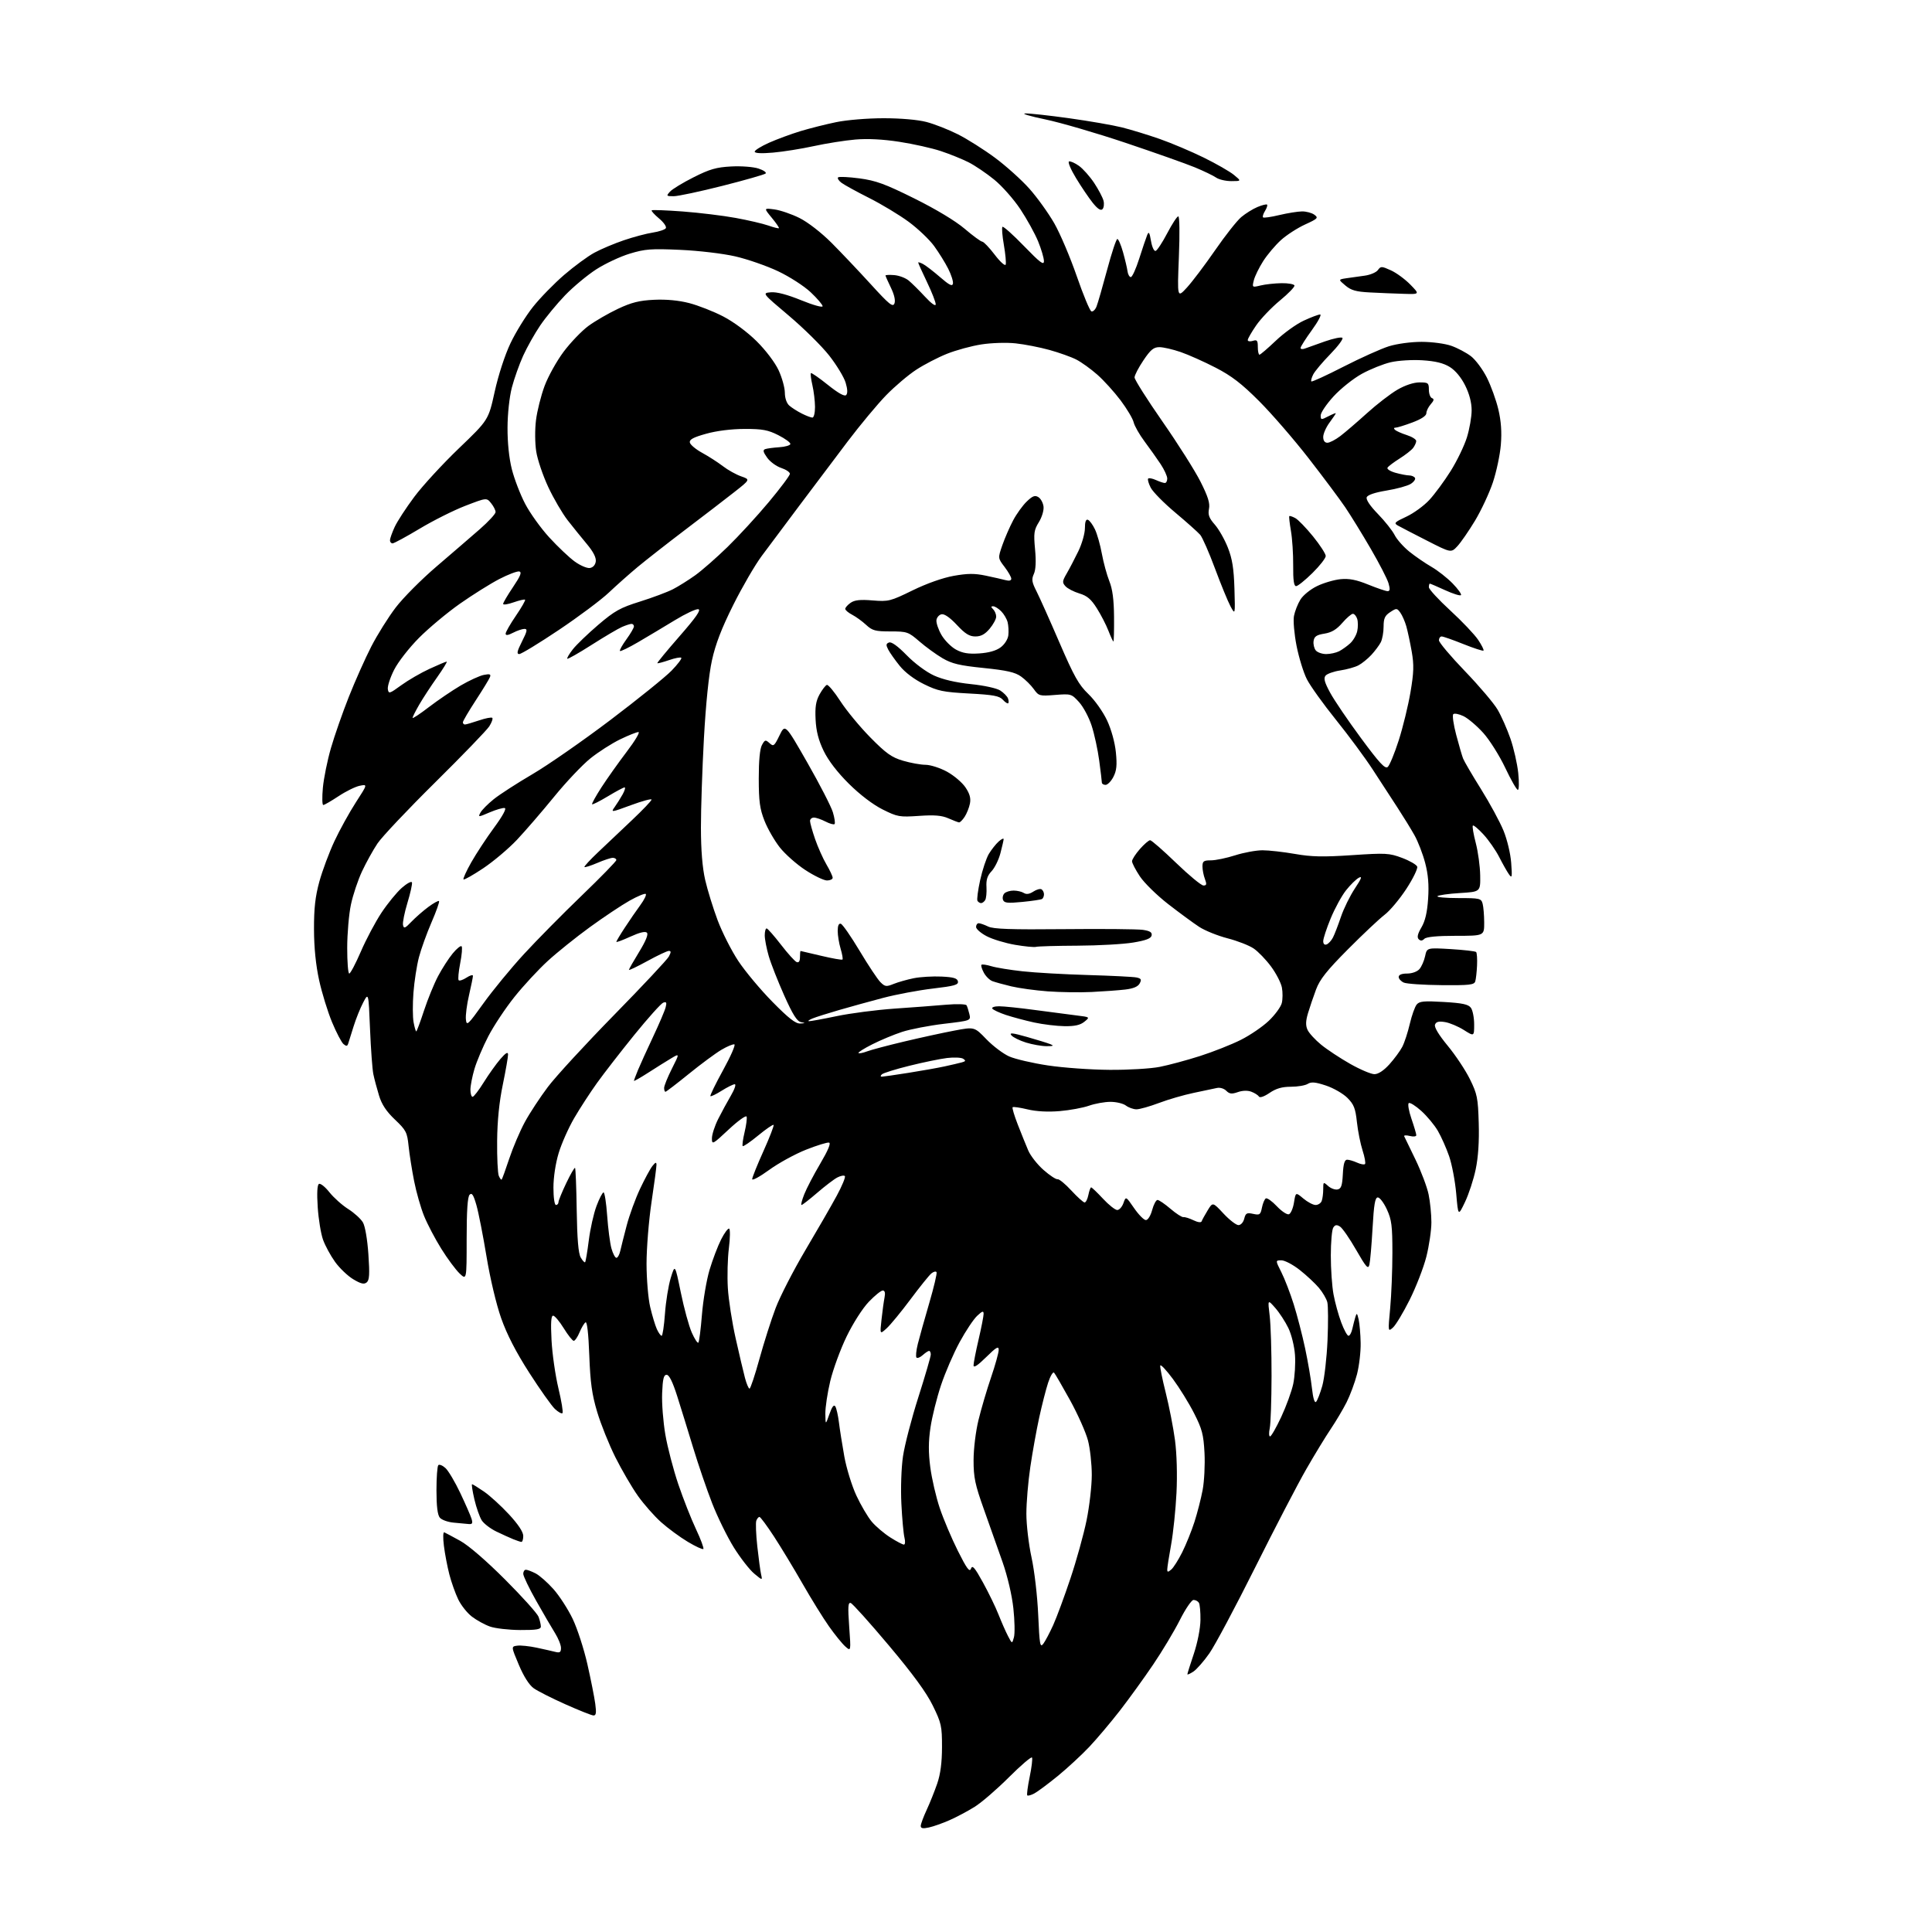 <?xml version="1.0" encoding="UTF-8" standalone="no"?>
<svg 
  version="1.1" 
  xmlns="http://www.w3.org/2000/svg" 
  xmlns:xlink="http://www.w3.org/1999/xlink" 
  xmlns:svg="http://www.w3.org/2000/svg"
  xmlns:rdf="http://www.w3.org/1999/02/22-rdf-syntax-ns#"
  xmlns:cc="http://creativecommons.org/ns#"
  xmlns:dc="http://purl.org/dc/elements/1.1/"
  viewBox="0 0 768 768"
  width="768"
  height="768"
>
<style>svg {background-color: white; }</style>"
<path stroke="none" fill="black" fill-rule="evenodd" d="M369.25,726.45C366.86,726.97 366.00,726.81 366.01,725.83C366.02,725.10 367.07,722.25 368.35,719.50C369.63,716.75 371.52,712.02 372.56,709.00C373.85,705.23 374.45,700.67 374.46,694.50C374.47,686.15 374.21,684.96 370.80,678.00C368.25,672.78 362.93,665.51 353.32,654.08C345.72,645.04 338.91,637.46 338.18,637.22C337.12,636.87 337.00,638.70 337.57,646.64C338.28,656.50 338.28,656.50 336.02,654.50C334.78,653.40 331.86,649.80 329.53,646.50C327.20,643.20 322.46,635.55 319.00,629.50C315.54,623.45 310.43,615.01 307.65,610.75C304.87,606.49 302.28,603.00 301.90,603.00C301.52,603.00 300.96,603.66 300.65,604.47C300.34,605.28 300.51,609.90 301.04,614.72C301.57,619.55 302.25,624.57 302.55,625.88C303.10,628.27 303.10,628.27 299.80,625.53C297.99,624.03 294.36,619.37 291.74,615.19C289.13,611.00 285.23,603.06 283.08,597.54C280.93,592.02 277.54,582.10 275.54,575.50C273.54,568.90 270.68,559.67 269.20,555.00C267.39,549.31 266.00,546.50 265.00,546.50C263.83,546.50 263.44,548.11 263.21,553.80C263.04,557.81 263.62,565.24 264.49,570.30C265.36,575.36 267.68,584.23 269.63,590.00C271.59,595.77 274.75,603.81 276.66,607.85C278.57,611.90 279.88,615.45 279.59,615.74C279.30,616.04 276.51,614.75 273.40,612.89C270.29,611.03 265.53,607.53 262.83,605.12C260.12,602.71 255.96,597.98 253.57,594.62C251.18,591.25 247.16,584.35 244.62,579.28C242.08,574.20 238.83,566.10 237.39,561.28C235.31,554.33 234.66,549.63 234.25,538.77C233.94,530.24 233.38,525.27 232.77,525.64C232.23,525.97 231.16,527.76 230.38,529.62C229.61,531.48 228.57,533.00 228.07,533.00C227.58,533.00 225.79,530.75 224.10,528.00C222.40,525.25 220.50,523.00 219.88,523.00C219.06,523.00 218.88,525.81 219.24,532.75C219.52,538.11 220.75,546.69 221.97,551.82C223.20,556.94 223.93,561.41 223.60,561.74C223.26,562.07 221.90,561.32 220.57,560.07C219.25,558.82 214.65,552.33 210.36,545.65C205.08,537.42 201.49,530.44 199.22,524.00C197.28,518.51 194.83,508.17 193.40,499.50C192.04,491.25 190.24,482.08 189.40,479.12C188.22,474.97 187.59,474.01 186.68,474.92C185.87,475.73 185.50,481.21 185.50,492.50C185.50,508.90 185.50,508.90 182.67,506.20C181.12,504.71 177.85,500.31 175.42,496.40C172.98,492.50 169.91,486.65 168.59,483.40C167.27,480.16 165.48,473.90 164.62,469.50C163.75,465.10 162.76,458.83 162.42,455.56C161.86,450.10 161.43,449.27 157.00,445.06C153.58,441.81 151.75,439.06 150.67,435.50C149.83,432.75 148.81,428.93 148.41,427.00C148.01,425.07 147.42,416.98 147.09,409.00C146.49,394.50 146.49,394.50 144.38,398.50C143.22,400.70 141.50,404.98 140.56,408.00C139.62,411.02 138.65,414.11 138.41,414.86C138.07,415.92 137.66,415.96 136.55,415.04C135.77,414.39 133.72,410.48 132.00,406.35C130.28,402.22 127.97,394.72 126.86,389.67C125.54,383.64 124.84,376.71 124.82,369.42C124.79,361.07 125.32,356.39 126.95,350.44C128.15,346.09 130.85,338.86 132.95,334.36C135.06,329.86 138.89,322.93 141.46,318.95C146.14,311.72 146.14,311.72 143.01,312.35C141.29,312.69 137.50,314.56 134.59,316.49C131.67,318.42 128.94,320.00 128.50,320.00C128.07,320.00 128.00,316.91 128.35,313.13C128.70,309.35 130.14,302.26 131.55,297.38C132.96,292.50 136.16,283.32 138.67,277.00C141.17,270.68 145.19,261.68 147.59,257.00C150.00,252.32 154.36,245.35 157.30,241.50C160.23,237.65 167.55,230.29 173.57,225.15C179.58,220.01 187.31,213.34 190.75,210.34C194.19,207.33 197.00,204.28 197.00,203.55C197.00,202.82 196.20,201.23 195.21,200.02C193.43,197.81 193.43,197.81 184.97,201.07C180.32,202.86 172.15,206.96 166.81,210.17C161.46,213.37 156.62,216.00 156.05,216.00C155.47,216.00 155.01,215.44 155.02,214.75C155.03,214.06 155.87,211.70 156.88,209.50C157.89,207.30 161.40,201.90 164.69,197.50C167.97,193.10 175.95,184.43 182.41,178.23C194.17,166.95 194.17,166.95 196.64,155.73C198.09,149.15 200.68,141.18 202.90,136.50C204.98,132.10 209.01,125.58 211.86,122.00C214.70,118.42 220.29,112.70 224.27,109.27C228.24,105.85 233.63,101.89 236.24,100.47C238.84,99.05 244.12,96.82 247.98,95.51C251.83,94.20 257.02,92.82 259.50,92.45C261.99,92.07 264.32,91.29 264.68,90.71C265.04,90.12 263.83,88.38 261.98,86.84C260.14,85.30 258.82,83.85 259.06,83.61C259.30,83.37 264.87,83.58 271.44,84.07C278.00,84.57 287.45,85.71 292.44,86.63C297.42,87.54 303.26,88.90 305.41,89.65C307.55,90.41 309.45,90.88 309.63,90.70C309.80,90.53 308.52,88.65 306.77,86.54C303.59,82.68 303.59,82.68 307.86,83.25C310.21,83.57 314.69,85.10 317.81,86.66C321.12,88.31 326.43,92.42 330.51,96.49C334.36,100.35 341.40,107.78 346.16,113.00C353.44,121.00 354.92,122.21 355.55,120.64C356.02,119.47 355.50,117.15 354.15,114.37C352.97,111.94 352.00,109.75 352.00,109.52C352.00,109.28 353.56,109.21 355.47,109.36C357.37,109.51 359.96,110.48 361.22,111.52C362.47,112.56 365.40,115.45 367.71,117.95C370.24,120.68 371.94,121.89 371.96,120.97C371.98,120.13 370.43,116.16 368.50,112.14C366.57,108.12 365.00,104.63 365.00,104.38C365.00,104.13 365.88,104.40 366.95,104.97C368.02,105.54 371.06,107.88 373.70,110.17C377.34,113.33 378.57,113.95 378.81,112.74C378.98,111.87 378.13,109.20 376.93,106.83C375.73,104.45 373.21,100.39 371.34,97.82C369.47,95.24 364.91,90.91 361.22,88.18C357.52,85.46 350.45,81.19 345.50,78.70C340.55,76.21 335.60,73.49 334.50,72.66C333.40,71.84 332.80,70.87 333.15,70.51C333.51,70.16 337.33,70.34 341.65,70.91C348.20,71.79 351.82,73.11 363.50,78.91C372.08,83.17 379.80,87.82 383.46,90.93C386.73,93.72 389.88,96.03 390.46,96.06C391.03,96.09 393.27,98.43 395.43,101.27C397.60,104.12 399.55,105.86 399.78,105.17C400.00,104.49 399.68,100.96 399.05,97.34C398.42,93.73 398.17,90.50 398.49,90.17C398.82,89.85 402.67,93.28 407.04,97.80C413.51,104.47 415.00,105.59 414.98,103.76C414.96,102.52 413.91,98.97 412.64,95.88C411.37,92.80 408.19,87.05 405.58,83.12C402.96,79.18 398.30,73.91 395.22,71.41C392.14,68.90 387.56,65.80 385.04,64.52C382.52,63.24 377.54,61.23 373.98,60.05C370.42,58.87 363.00,57.21 357.50,56.37C350.99,55.36 344.88,55.05 340.00,55.47C335.88,55.82 328.45,57.00 323.50,58.08C318.55,59.16 311.24,60.33 307.25,60.67C302.62,61.07 300.00,60.93 300.00,60.28C300.00,59.73 302.59,58.13 305.75,56.72C308.91,55.32 314.50,53.26 318.17,52.14C321.84,51.03 328.24,49.41 332.38,48.56C336.61,47.68 344.89,47.00 351.25,47.00C358.05,47.00 364.86,47.59 368.29,48.49C371.43,49.31 377.05,51.51 380.78,53.39C384.51,55.27 391.15,59.47 395.54,62.72C399.92,65.97 406.06,71.49 409.18,74.99C412.30,78.49 416.75,84.69 419.09,88.76C421.42,92.84 425.44,102.30 428.03,109.79C430.62,117.28 433.24,123.58 433.85,123.78C434.47,123.99 435.39,123.11 435.89,121.83C436.40,120.55 438.29,113.99 440.10,107.25C441.90,100.51 443.73,95.00 444.16,95.00C444.59,95.00 445.61,97.36 446.42,100.25C447.23,103.14 448.03,106.53 448.20,107.79C448.36,109.05 448.95,110.11 449.50,110.15C450.05,110.19 451.55,106.91 452.84,102.86C454.13,98.81 455.55,94.60 456.00,93.50C456.66,91.87 456.94,92.29 457.54,95.79C457.95,98.21 458.75,99.93 459.38,99.74C460.00,99.55 462.07,96.39 464.00,92.70C465.93,89.02 467.90,86.00 468.39,86.00C468.90,86.00 469.00,92.94 468.62,102.25C467.97,118.50 467.97,118.50 471.82,114.31C473.94,112.00 478.96,105.35 482.99,99.52C487.01,93.69 491.70,87.74 493.40,86.31C495.11,84.87 498.01,83.06 499.86,82.29C501.71,81.52 503.42,81.09 503.68,81.34C503.93,81.60 503.56,82.73 502.86,83.86C502.15,84.99 501.80,86.14 502.08,86.41C502.36,86.69 505.26,86.28 508.54,85.49C511.82,84.71 515.88,84.06 517.56,84.04C519.24,84.02 521.45,84.61 522.47,85.35C524.17,86.60 523.87,86.91 518.79,89.24C515.75,90.63 511.43,93.42 509.20,95.44C506.97,97.46 503.79,101.22 502.14,103.80C500.49,106.39 498.82,109.81 498.42,111.40C497.71,114.28 497.73,114.30 501.10,113.48C502.97,113.02 506.71,112.62 509.41,112.57C512.11,112.53 514.43,112.95 514.57,113.50C514.71,114.05 512.09,116.75 508.75,119.50C505.41,122.25 501.18,126.69 499.34,129.36C497.50,132.03 496.00,134.65 496.00,135.18C496.00,135.70 496.90,135.85 498.00,135.50C499.70,134.96 500.00,135.32 500.00,137.93C500.00,139.62 500.30,141.00 500.66,141.00C501.02,141.00 503.92,138.51 507.11,135.48C510.29,132.44 515.28,128.84 518.20,127.49C521.11,126.13 524.07,125.02 524.76,125.01C525.46,125.00 523.99,127.79 521.51,131.20C519.03,134.61 517.00,137.81 517.00,138.31C517.00,138.81 517.79,138.91 518.75,138.54C519.71,138.17 523.29,136.90 526.69,135.71C530.10,134.52 533.22,133.89 533.63,134.30C534.05,134.71 531.88,137.63 528.81,140.78C525.74,143.92 522.69,147.55 522.03,148.84C521.38,150.12 521.04,151.37 521.29,151.62C521.54,151.87 527.31,149.22 534.12,145.73C540.93,142.25 549.03,138.61 552.13,137.64C555.37,136.64 560.90,135.89 565.13,135.89C569.26,135.90 574.45,136.59 576.93,137.47C579.37,138.33 582.86,140.18 584.70,141.58C586.54,142.98 589.38,146.80 591.03,150.06C592.68,153.33 594.74,159.04 595.62,162.75C596.72,167.41 597.02,171.76 596.61,176.80C596.28,180.81 594.85,187.56 593.43,191.80C592.01,196.03 588.81,202.87 586.33,207.00C583.84,211.12 580.68,215.69 579.31,217.15C576.82,219.80 576.82,219.80 567.16,214.87C561.85,212.17 556.66,209.47 555.63,208.89C553.99,207.96 554.39,207.54 559.01,205.40C561.89,204.07 566.02,201.07 568.18,198.74C570.33,196.41 574.15,191.24 576.65,187.25C579.16,183.26 582.06,177.25 583.11,173.91C584.15,170.56 585.00,165.70 585.00,163.11C585.00,160.05 584.10,156.58 582.43,153.23C580.82,150.01 578.53,147.25 576.31,145.88C573.80,144.33 570.61,143.55 565.48,143.22C561.43,142.96 555.83,143.30 552.85,143.99C549.91,144.67 544.74,146.74 541.36,148.60C537.99,150.45 532.93,154.49 530.11,157.57C527.30,160.64 525.00,164.04 525.00,165.11C525.00,166.95 525.16,166.97 528.00,165.50C529.65,164.65 531.00,164.10 531.00,164.28C531.00,164.46 529.87,166.14 528.50,168.00C527.12,169.86 526.00,172.43 526.00,173.69C526.00,175.17 526.59,176.00 527.66,176.00C528.57,176.00 530.88,174.80 532.81,173.33C534.73,171.87 539.50,167.77 543.40,164.24C547.31,160.70 552.75,156.51 555.50,154.91C558.57,153.13 561.95,152.02 564.25,152.01C567.73,152.00 568.00,152.21 568.00,154.92C568.00,156.52 568.56,158.03 569.25,158.27C570.17,158.59 570.03,159.24 568.75,160.68C567.79,161.77 567.00,163.38 567.00,164.26C567.00,165.28 565.01,166.60 561.46,167.93C558.42,169.07 555.40,170.00 554.76,170.00C554.04,170.00 553.96,170.33 554.55,170.88C555.07,171.36 557.19,172.30 559.25,172.96C561.31,173.62 562.99,174.68 562.97,175.33C562.95,175.97 562.39,177.21 561.72,178.09C561.05,178.96 558.63,180.85 556.33,182.30C554.04,183.74 551.89,185.36 551.56,185.91C551.22,186.45 552.65,187.36 554.72,187.94C556.80,188.52 559.26,188.99 560.19,188.99C561.12,189.00 562.15,189.43 562.47,189.96C562.80,190.48 562.04,191.56 560.78,192.36C559.53,193.15 555.21,194.34 551.18,195.00C546.51,195.77 543.65,196.74 543.29,197.68C542.94,198.60 544.64,201.13 547.76,204.33C550.52,207.17 553.50,210.93 554.38,212.67C555.25,214.41 557.89,217.39 560.23,219.28C562.58,221.17 566.52,223.88 569.00,225.31C571.48,226.73 575.27,229.71 577.44,231.93C579.60,234.15 581.09,236.24 580.75,236.58C580.41,236.93 577.57,236.03 574.44,234.60C571.32,233.17 568.59,232.00 568.38,232.00C568.17,232.00 568.00,232.64 568.00,233.43C568.00,234.22 571.83,238.38 576.51,242.68C581.19,246.98 586.17,252.23 587.58,254.34C589.00,256.45 589.95,258.38 589.72,258.62C589.48,258.86 585.88,257.69 581.72,256.03C577.57,254.36 573.68,253.00 573.08,253.00C572.49,253.00 572.00,253.69 572.00,254.53C572.00,255.37 576.64,260.88 582.32,266.78C588.00,272.68 593.85,279.57 595.33,282.11C596.81,284.64 599.10,289.81 600.42,293.61C601.73,297.40 603.13,303.54 603.52,307.25C603.91,310.96 603.84,314.00 603.37,313.99C602.89,313.99 600.63,310.03 598.35,305.21C596.06,300.38 592.14,294.15 589.63,291.36C587.12,288.57 583.59,285.57 581.78,284.69C579.98,283.82 578.14,283.46 577.70,283.90C577.26,284.34 577.78,288.03 578.86,292.10C579.94,296.17 581.16,300.40 581.59,301.50C582.01,302.60 585.22,308.09 588.73,313.70C592.23,319.31 596.26,326.74 597.67,330.20C599.12,333.75 600.46,339.34 600.72,343.00C601.15,348.78 601.05,349.28 599.80,347.50C599.03,346.40 597.30,343.33 595.95,340.68C594.60,338.03 591.81,334.01 589.75,331.76C587.69,329.51 585.77,327.90 585.48,328.18C585.20,328.47 585.72,331.58 586.64,335.10C587.56,338.62 588.35,344.43 588.40,348.00C588.50,354.50 588.50,354.50 580.33,355.00C575.84,355.27 571.82,355.84 571.41,356.25C571.00,356.66 574.74,357.00 579.72,357.00C588.26,357.00 588.80,357.13 589.37,359.25C589.70,360.49 589.98,363.86 589.99,366.75C590.00,372.00 590.00,372.00 578.70,372.00C571.24,372.00 566.99,372.41 566.20,373.20C565.36,374.04 564.68,374.08 563.95,373.35C563.21,372.61 563.54,371.20 565.04,368.66C566.54,366.11 567.34,362.68 567.70,357.26C568.07,351.75 567.73,347.62 566.53,343.04C565.60,339.48 563.69,334.53 562.29,332.04C560.89,329.54 557.83,324.57 555.50,321.00C553.18,317.43 548.76,310.65 545.70,305.94C542.64,301.23 536.03,292.30 531.03,286.09C526.03,279.88 520.84,272.64 519.50,270.00C518.16,267.36 516.32,261.38 515.40,256.72C514.48,252.02 514.02,246.73 514.37,244.87C514.72,243.02 515.86,240.10 516.91,238.39C517.97,236.64 520.89,234.27 523.55,232.98C526.16,231.71 530.37,230.48 532.91,230.23C536.33,229.91 539.18,230.46 543.94,232.40C547.46,233.83 550.91,235.00 551.60,235.00C552.54,235.00 552.63,234.19 551.96,231.87C551.47,230.14 548.28,223.96 544.88,218.12C541.49,212.28 536.92,204.87 534.75,201.65C532.57,198.43 526.01,189.65 520.18,182.15C514.34,174.64 505.50,164.43 500.53,159.46C493.59,152.51 489.59,149.43 483.23,146.15C478.68,143.80 472.43,141.01 469.33,139.94C466.22,138.87 462.42,138.00 460.87,138.00C458.59,138.00 457.38,139.00 454.53,143.24C452.59,146.12 451.00,149.18 451.00,150.04C451.00,150.91 455.99,158.79 462.09,167.56C468.20,176.33 474.99,187.06 477.19,191.41C480.21,197.40 481.04,200.04 480.59,202.28C480.13,204.62 480.61,205.93 482.90,208.54C484.49,210.35 486.83,214.46 488.09,217.67C489.85,222.14 490.46,225.95 490.71,234.00C491.02,244.50 491.02,244.50 489.13,241.00C488.10,239.07 485.33,232.32 482.98,226.00C480.64,219.68 477.99,213.65 477.11,212.61C476.22,211.58 471.79,207.62 467.25,203.81C462.71,200.01 458.29,195.53 457.43,193.86C456.56,192.18 456.11,190.56 456.42,190.24C456.74,189.93 458.14,190.20 459.54,190.84C460.95,191.48 462.52,192.00 463.05,192.00C463.57,192.00 464.00,191.20 464.00,190.23C464.00,189.26 462.81,186.67 461.36,184.48C459.91,182.29 457.04,178.25 454.99,175.50C452.94,172.75 450.98,169.31 450.64,167.86C450.30,166.41 447.96,162.49 445.45,159.14C442.93,155.80 438.77,151.20 436.19,148.93C433.61,146.65 429.86,143.96 427.85,142.93C425.85,141.90 421.05,140.19 417.20,139.12C413.34,138.05 407.29,136.87 403.74,136.49C400.13,136.10 394.15,136.29 390.13,136.91C386.19,137.52 380.03,139.20 376.46,140.63C372.88,142.06 367.37,144.91 364.23,146.97C361.08,149.02 355.70,153.58 352.27,157.10C348.85,160.62 341.95,168.90 336.95,175.50C331.95,182.10 323.31,193.57 317.75,201.00C312.19,208.43 305.46,217.43 302.80,221.00C300.14,224.57 295.04,233.35 291.47,240.50C286.84,249.77 284.41,256.08 283.01,262.50C281.76,268.19 280.59,279.59 279.82,293.50C279.16,305.60 278.62,321.57 278.63,329.00C278.64,337.97 279.21,344.95 280.32,349.79C281.24,353.79 283.47,361.01 285.27,365.82C287.08,370.63 290.78,377.93 293.50,382.03C296.22,386.14 302.32,393.44 307.06,398.25C313.48,404.78 316.29,406.97 318.09,406.86C320.23,406.74 320.27,406.68 318.39,406.31C316.82,406.00 315.13,403.31 311.73,395.70C309.23,390.09 306.46,383.06 305.59,380.07C304.72,377.08 304.00,373.37 304.00,371.82C304.00,370.27 304.34,369.03 304.75,369.06C305.16,369.09 307.72,372.00 310.44,375.52C313.16,379.05 315.97,382.16 316.69,382.44C317.55,382.77 318.00,382.09 318.00,380.47C318.00,379.11 318.11,378.02 318.25,378.03C318.39,378.05 322.10,378.92 326.49,379.96C330.88,381.00 334.67,381.67 334.90,381.43C335.13,381.20 334.80,379.27 334.16,377.14C333.52,375.01 333.00,371.82 333.00,370.05C333.00,367.94 333.43,366.97 334.25,367.22C334.94,367.43 338.30,372.28 341.72,377.99C345.14,383.71 348.85,389.29 349.97,390.41C351.80,392.24 352.31,392.31 355.25,391.12C357.04,390.40 360.64,389.38 363.26,388.85C365.88,388.33 370.83,388.04 374.25,388.20C379.06,388.43 380.55,388.87 380.79,390.13C381.05,391.49 379.41,391.96 370.80,392.97C365.14,393.64 356.23,395.31 351.00,396.69C345.77,398.07 337.90,400.24 333.50,401.52C329.10,402.79 324.38,404.29 323.00,404.85C321.62,405.41 320.99,405.90 321.59,405.94C322.19,405.97 327.14,405.07 332.59,403.93C338.04,402.79 348.35,401.45 355.50,400.95C362.65,400.46 371.92,399.76 376.11,399.39C380.29,399.03 383.94,399.13 384.22,399.62C384.50,400.10 385.00,401.67 385.34,403.10C385.97,405.71 385.97,405.71 375.23,406.98C369.33,407.68 361.85,409.13 358.60,410.19C355.36,411.25 350.02,413.47 346.75,415.13C343.48,416.78 341.01,418.34 341.26,418.59C341.51,418.85 343.02,418.56 344.61,417.96C346.20,417.35 352.90,415.57 359.50,414.01C366.10,412.44 375.07,410.49 379.42,409.67C387.35,408.17 387.35,408.17 392.11,413.12C394.73,415.83 398.81,418.91 401.19,419.96C403.56,421.00 410.45,422.61 416.50,423.52C422.55,424.44 433.57,425.23 441.00,425.28C448.43,425.34 457.43,424.81 461.00,424.10C464.57,423.40 471.77,421.46 477.00,419.79C482.23,418.12 489.53,415.23 493.24,413.37C496.95,411.51 501.97,408.08 504.41,405.74C506.84,403.41 509.15,400.26 509.53,398.74C509.91,397.23 509.93,394.45 509.58,392.58C509.23,390.71 507.29,386.95 505.28,384.23C503.27,381.50 500.16,378.28 498.38,377.06C496.60,375.84 491.92,374.01 487.99,373.00C484.05,371.98 478.96,369.93 476.67,368.43C474.38,366.93 468.84,362.86 464.37,359.39C459.90,355.92 454.84,350.96 453.12,348.37C451.40,345.78 450.00,343.07 450.00,342.36C450.00,341.65 451.40,339.48 453.10,337.53C454.81,335.59 456.65,334.00 457.19,334.00C457.74,334.00 462.37,338.05 467.50,343.00C472.63,347.95 477.52,352.00 478.39,352.00C479.65,352.00 479.76,351.51 478.98,349.43C478.44,348.02 478.00,345.77 478.00,344.43C478.00,342.34 478.47,342.00 481.37,342.00C483.22,342.00 487.56,341.10 491.00,340.00C494.44,338.90 499.34,338.00 501.88,338.00C504.42,338.00 510.21,338.66 514.75,339.45C521.34,340.61 525.89,340.71 537.42,339.94C550.87,339.04 552.22,339.11 557.33,341.02C560.35,342.15 563.06,343.71 563.36,344.49C563.65,345.26 561.72,349.24 559.05,353.33C556.38,357.41 552.50,362.05 550.41,363.63C548.33,365.21 541.78,371.38 535.85,377.34C527.42,385.82 524.66,389.30 523.15,393.34C522.09,396.18 520.65,400.41 519.95,402.75C519.02,405.88 518.97,407.63 519.76,409.37C520.35,410.67 522.78,413.33 525.17,415.28C527.55,417.23 532.75,420.66 536.72,422.91C540.69,425.16 545.03,427.00 546.35,427.00C547.89,427.00 550.05,425.58 552.33,423.06C554.28,420.89 556.59,417.76 557.44,416.11C558.30,414.45 559.64,410.35 560.42,406.99C561.21,403.63 562.44,400.18 563.16,399.31C564.25,398.00 566.06,397.83 573.95,398.30C581.40,398.74 583.70,399.24 584.71,400.62C585.42,401.59 586.00,404.55 586.00,407.20C586.00,412.03 586.00,412.03 581.89,409.43C579.63,408.01 576.27,406.59 574.41,406.29C571.92,405.89 570.88,406.15 570.44,407.30C570.06,408.29 571.88,411.33 575.47,415.68C578.57,419.43 582.55,425.41 584.30,428.97C587.21,434.87 587.53,436.43 587.82,446.47C588.04,453.72 587.62,460.01 586.61,464.83C585.77,468.86 583.85,474.71 582.36,477.83C579.65,483.50 579.65,483.50 578.87,474.50C578.44,469.55 577.17,462.84 576.04,459.58C574.91,456.32 572.89,451.79 571.55,449.50C570.21,447.21 567.27,443.67 565.01,441.63C562.76,439.60 560.51,438.18 560.02,438.49C559.53,438.79 559.99,441.58 561.06,444.68C562.13,447.78 563.00,450.74 563.00,451.26C563.00,451.79 561.84,451.92 560.40,451.56C558.97,451.21 557.98,451.27 558.20,451.71C558.42,452.14 560.44,456.32 562.70,461.00C564.95,465.68 567.29,471.88 567.89,474.80C568.50,477.71 569.00,482.70 569.00,485.89C569.00,489.07 568.09,495.24 566.99,499.59C565.88,503.94 562.89,511.65 560.35,516.72C557.81,521.79 554.83,526.74 553.73,527.72C551.74,529.49 551.73,529.45 552.62,520.00C553.10,514.77 553.50,504.88 553.50,498.00C553.50,487.25 553.19,484.84 551.30,480.75C550.10,478.14 548.48,476.00 547.71,476.00C546.61,476.00 546.15,478.72 545.61,488.24C545.23,494.98 544.66,501.51 544.35,502.76C543.86,504.68 543.06,503.77 539.08,496.84C536.50,492.33 533.61,488.16 532.66,487.57C531.36,486.76 530.71,486.86 529.99,488.00C529.46,488.82 529.02,493.80 529.02,499.07C529.01,504.33 529.49,511.28 530.09,514.51C530.68,517.74 532.07,522.78 533.16,525.69C534.25,528.61 535.55,531.00 536.05,531.00C536.55,531.00 537.24,529.76 537.57,528.25C537.91,526.74 538.46,524.60 538.79,523.50C539.30,521.79 539.49,521.94 540.08,524.50C540.45,526.15 540.82,530.36 540.88,533.86C540.95,537.35 540.29,542.94 539.43,546.28C538.56,549.62 536.70,554.64 535.29,557.43C533.88,560.22 531.05,564.98 529.02,568.00C526.98,571.02 522.58,578.24 519.25,584.04C515.91,589.84 506.79,607.39 498.97,623.04C491.15,638.69 482.96,654.07 480.76,657.21C478.56,660.35 475.69,663.63 474.38,664.49C473.07,665.34 472.00,665.82 472.00,665.54C472.00,665.27 473.15,661.61 474.56,657.42C476.03,653.02 477.15,647.36 477.20,644.03C477.24,640.86 476.97,637.75 476.58,637.13C476.20,636.51 475.24,636.00 474.45,636.00C473.67,636.00 471.22,639.59 469.02,643.97C466.81,648.35 462.03,656.34 458.38,661.72C454.74,667.10 448.79,675.33 445.17,680.00C441.54,684.67 436.08,691.14 433.04,694.37C429.99,697.60 424.35,702.82 420.50,705.97C416.65,709.11 412.45,712.24 411.16,712.92C409.88,713.61 408.62,713.95 408.36,713.69C408.10,713.44 408.53,710.14 409.31,706.36C410.09,702.59 410.51,699.12 410.24,698.65C409.98,698.19 405.85,701.71 401.07,706.48C396.29,711.26 390.16,716.55 387.44,718.24C384.72,719.94 380.25,722.32 377.50,723.53C374.75,724.75 371.04,726.06 369.25,726.45zM235.88,681.92C235.12,681.87 230.11,679.88 224.75,677.48C219.38,675.09 213.72,672.22 212.16,671.11C210.36,669.83 208.19,666.41 206.24,661.79C203.17,654.50 203.17,654.50 205.64,654.18C206.99,654.00 210.44,654.36 213.29,654.97C216.13,655.58 219.49,656.33 220.73,656.65C222.56,657.11 223.00,656.80 223.00,655.09C223.00,653.92 221.94,651.28 220.66,649.23C219.37,647.18 215.99,641.39 213.16,636.37C210.32,631.35 208.00,626.51 208.00,625.62C208.00,624.73 208.47,624.00 209.05,624.00C209.63,624.00 211.38,624.66 212.94,625.47C214.49,626.27 217.68,629.09 220.02,631.72C222.36,634.35 225.79,639.66 227.64,643.51C229.49,647.37 232.12,655.47 233.49,661.51C234.86,667.56 236.27,674.64 236.62,677.25C237.12,680.95 236.95,681.98 235.88,681.92zM414.74,653.41C415.53,652.36 417.29,649.02 418.66,646.00C420.03,642.98 423.11,634.65 425.50,627.50C427.90,620.35 430.79,609.93 431.93,604.34C433.07,598.76 434.00,590.64 434.00,586.30C434.00,581.97 433.32,575.80 432.49,572.61C431.65,569.41 428.46,562.23 425.39,556.65C422.31,551.07 419.44,546.12 419.01,545.66C418.58,545.20 417.51,547.00 416.64,549.66C415.77,552.32 414.18,558.55 413.10,563.50C412.02,568.45 410.43,577.28 409.57,583.13C408.70,588.97 408.00,597.34 408.00,601.73C408.00,606.11 408.92,613.93 410.05,619.10C411.20,624.37 412.37,634.40 412.70,641.91C413.23,653.87 413.45,655.11 414.74,653.41zM403.06,650.83C403.46,649.36 403.36,644.18 402.83,639.33C402.27,634.12 400.51,626.61 398.55,621.00C396.72,615.77 393.38,606.33 391.12,600.00C387.61,590.17 387.01,587.34 387.01,580.50C387.01,575.99 387.86,569.01 388.96,564.50C390.03,560.10 392.27,552.48 393.95,547.56C395.63,542.65 397.00,537.71 397.00,536.60C397.00,534.95 396.07,535.50 392.00,539.50C388.62,542.83 387.00,543.88 387.00,542.75C387.00,541.83 387.90,537.22 389.00,532.50C390.10,527.78 391.00,523.19 391.00,522.29C391.00,520.98 390.49,521.13 388.42,523.08C387.00,524.41 383.87,529.10 381.48,533.50C379.08,537.90 375.75,545.59 374.08,550.60C372.40,555.60 370.52,563.16 369.89,567.39C369.05,573.00 369.03,577.31 369.81,583.29C370.40,587.81 372.09,595.10 373.57,599.50C375.05,603.90 378.29,611.55 380.77,616.50C384.31,623.56 385.43,625.08 385.97,623.57C386.52,622.00 387.45,623.07 390.75,629.07C393.00,633.15 395.79,638.90 396.94,641.84C398.10,644.78 399.78,648.60 400.69,650.34C402.33,653.50 402.33,653.50 403.06,650.83zM206.75,647.96C202.21,647.93 196.81,647.31 194.75,646.57C192.68,645.84 189.47,644.07 187.60,642.64C185.73,641.22 183.28,638.13 182.15,635.78C181.01,633.42 179.43,628.97 178.63,625.88C177.83,622.78 176.85,617.66 176.46,614.50C176.05,611.26 176.12,608.91 176.62,609.13C177.10,609.34 179.95,610.86 182.95,612.51C186.24,614.32 193.28,620.39 200.77,627.89C207.58,634.70 213.57,641.36 214.08,642.70C214.58,644.04 215.00,645.78 215.00,646.57C215.00,647.70 213.27,647.99 206.75,647.96zM465.58,623.93C466.45,623.21 468.41,620.12 469.94,617.06C471.47,614.00 473.66,608.58 474.81,605.00C475.96,601.42 477.43,595.70 478.07,592.27C478.72,588.84 479.05,582.21 478.81,577.54C478.42,570.20 477.85,568.05 474.65,561.77C472.62,557.77 468.83,551.65 466.25,548.17C463.67,544.69 461.41,542.28 461.23,542.81C461.05,543.34 462.03,548.21 463.40,553.64C464.76,559.06 466.42,567.55 467.08,572.50C467.79,577.92 468.03,586.27 467.67,593.50C467.34,600.10 466.38,609.33 465.54,614.00C464.69,618.67 464.00,623.12 464.00,623.87C464.00,625.01 464.27,625.02 465.58,623.93zM359.31,614.00C359.82,614.00 359.92,612.76 359.54,611.25C359.16,609.74 358.60,603.65 358.31,597.73C358.01,591.62 358.28,583.48 358.95,578.93C359.59,574.52 362.34,563.93 365.06,555.41C367.78,546.88 370.00,539.25 370.00,538.45C370.00,537.65 369.70,537.00 369.33,537.00C368.96,537.00 367.83,537.75 366.82,538.66C365.81,539.57 364.69,540.02 364.32,539.66C363.96,539.29 364.19,536.86 364.84,534.25C365.49,531.64 367.54,524.33 369.39,518.00C371.24,511.68 372.55,506.14 372.29,505.70C372.03,505.26 371.11,505.49 370.24,506.20C369.36,506.92 365.63,511.55 361.94,516.50C358.25,521.45 353.99,526.62 352.49,528.00C349.75,530.50 349.75,530.50 350.42,524.50C350.78,521.20 351.32,517.26 351.62,515.75C351.98,513.93 351.74,513.00 350.91,513.00C350.22,513.00 347.72,515.02 345.36,517.49C342.91,520.04 339.12,525.97 336.56,531.24C334.09,536.33 331.16,544.33 330.04,549.00C328.93,553.67 328.05,559.52 328.09,562.00C328.16,566.50 328.16,566.50 329.70,562.14C330.76,559.14 331.50,558.19 332.06,559.09C332.50,559.81 333.15,562.68 333.49,565.45C333.83,568.23 334.80,574.31 335.63,578.98C336.47,583.64 338.62,590.62 340.41,594.48C342.20,598.34 344.97,603.04 346.56,604.92C348.16,606.80 351.47,609.61 353.93,611.17C356.38,612.73 358.81,614.00 359.31,614.00zM207.25,612.93C206.84,612.90 205.38,612.41 204.00,611.85C202.62,611.29 199.60,609.92 197.29,608.80C194.97,607.68 192.38,605.70 191.53,604.41C190.68,603.11 189.36,599.34 188.58,596.03C187.81,592.71 187.39,590.00 187.66,590.00C187.92,590.00 190.05,591.32 192.40,592.93C194.74,594.54 199.20,598.61 202.33,601.99C206.00,605.96 208.00,608.97 208.00,610.56C208.00,611.90 207.66,612.97 207.25,612.93zM186.32,605.83C185.32,605.73 182.62,605.48 180.33,605.27C178.03,605.06 175.56,604.17 174.83,603.29C173.93,602.22 173.50,598.66 173.50,592.43C173.50,587.34 173.83,582.83 174.24,582.42C174.65,582.01 175.93,582.53 177.07,583.57C178.22,584.61 180.87,589.07 182.96,593.48C185.05,597.89 187.07,602.51 187.45,603.75C187.99,605.54 187.76,605.96 186.32,605.83zM504.87,571.00C505.32,571.00 507.32,567.51 509.31,563.25C511.30,558.99 513.45,553.08 514.08,550.13C514.70,547.18 515.02,542.00 514.78,538.63C514.54,535.19 513.38,530.49 512.15,527.93C510.94,525.42 508.60,521.82 506.94,519.93C503.92,516.50 503.92,516.50 504.71,523.00C505.15,526.58 505.48,537.38 505.46,547.00C505.44,556.62 505.12,565.96 504.74,567.75C504.36,569.54 504.42,571.00 504.87,571.00zM523.16,557.24C523.68,556.72 524.79,553.87 525.63,550.90C526.47,547.93 527.40,539.80 527.71,532.83C528.01,525.87 527.98,519.04 527.63,517.66C527.28,516.28 525.78,513.71 524.29,511.94C522.80,510.17 519.39,506.98 516.70,504.86C514.02,502.74 510.73,501.00 509.39,501.00C506.97,501.00 506.97,501.00 509.37,505.75C510.69,508.36 512.90,514.10 514.28,518.50C515.66,522.90 517.70,530.77 518.81,536.00C519.92,541.23 521.14,548.35 521.52,551.84C521.96,555.81 522.57,557.83 523.16,557.24zM297.95,552.00C298.32,552.00 300.09,546.71 301.87,540.25C303.65,533.79 306.55,524.67 308.32,520.00C310.09,515.33 315.41,504.98 320.13,497.00C324.86,489.02 330.48,479.28 332.61,475.34C334.75,471.40 336.20,467.87 335.84,467.50C335.47,467.14 334.12,467.39 332.84,468.07C331.55,468.74 327.96,471.48 324.86,474.15C321.76,476.82 318.96,479.00 318.62,479.00C318.29,479.00 318.77,477.09 319.70,474.75C320.62,472.41 323.50,466.90 326.10,462.50C329.19,457.26 330.38,454.40 329.55,454.20C328.85,454.04 324.73,455.31 320.39,457.03C316.05,458.75 309.46,462.36 305.75,465.06C302.04,467.76 299.00,469.41 299.00,468.73C299.01,468.06 301.03,463.03 303.49,457.57C305.95,452.10 307.76,447.43 307.51,447.17C307.26,446.92 304.50,448.81 301.38,451.38C298.26,453.95 295.50,455.84 295.24,455.58C294.99,455.32 295.32,452.85 295.98,450.08C296.64,447.32 297.01,444.53 296.79,443.88C296.58,443.23 293.39,445.51 289.70,448.96C283.28,454.97 283.00,455.12 283.00,452.51C283.00,451.01 284.11,447.58 285.46,444.88C286.82,442.19 289.11,437.96 290.56,435.49C292.01,433.02 292.69,431.00 292.08,431.00C291.46,431.00 289.13,432.16 286.89,433.57C284.64,434.99 282.62,435.96 282.40,435.73C282.17,435.50 284.43,430.86 287.43,425.41C290.43,419.96 292.46,415.35 291.93,415.16C291.40,414.98 289.07,415.95 286.74,417.33C284.41,418.71 278.58,423.02 273.78,426.92C268.98,430.81 264.82,434.00 264.53,434.00C264.24,434.00 264.00,433.31 264.00,432.47C264.00,431.63 265.39,428.19 267.09,424.82C270.18,418.69 270.18,418.69 266.84,420.68C265.00,421.78 260.91,424.33 257.75,426.37C254.59,428.40 252.00,429.88 252.00,429.65C252.00,429.43 252.72,427.50 253.60,425.37C254.48,423.24 257.18,417.30 259.60,412.16C262.02,407.03 264.28,401.73 264.61,400.40C265.10,398.46 264.90,398.10 263.62,398.59C262.75,398.93 257.60,404.67 252.18,411.35C246.77,418.03 240.08,426.65 237.32,430.50C234.56,434.35 230.47,440.65 228.23,444.50C225.99,448.35 223.22,454.58 222.08,458.36C220.84,462.45 220.00,467.99 220.00,472.11C220.00,476.04 220.43,479.00 221.00,479.00C221.55,479.00 222.00,478.50 222.00,477.89C222.00,477.28 223.39,473.87 225.09,470.31C226.79,466.76 228.36,464.03 228.59,464.26C228.82,464.49 229.12,472.06 229.25,481.09C229.43,492.51 229.91,498.21 230.83,499.84C231.56,501.12 232.35,501.98 232.59,501.74C232.82,501.51 233.48,497.61 234.05,493.09C234.62,488.56 235.99,482.42 237.11,479.43C238.23,476.44 239.49,474.00 239.92,474.00C240.35,474.00 241.00,478.16 241.36,483.25C241.72,488.34 242.48,494.19 243.05,496.25C243.63,498.31 244.51,500.00 245.03,500.00C245.54,500.00 246.24,498.76 246.57,497.25C246.91,495.74 248.06,491.17 249.13,487.10C250.20,483.04 252.58,476.51 254.42,472.60C256.26,468.70 258.47,464.60 259.35,463.50C260.55,461.99 260.94,461.87 260.96,463.00C260.98,463.82 260.09,470.50 258.99,477.84C257.90,485.18 257.01,496.20 257.01,502.34C257.02,508.50 257.67,516.23 258.47,519.60C259.26,522.96 260.45,526.89 261.11,528.35C261.78,529.81 262.63,531.00 263.01,531.00C263.39,531.00 263.98,527.06 264.33,522.25C264.67,517.44 265.71,511.02 266.63,508.00C268.32,502.50 268.32,502.50 270.63,513.78C271.90,519.99 273.85,527.14 274.98,529.69C276.10,532.23 277.29,534.05 277.61,533.72C277.93,533.40 278.57,528.41 279.03,522.64C279.50,516.86 280.85,508.84 282.05,504.82C283.25,500.79 285.32,495.35 286.65,492.71C287.98,490.08 289.43,488.15 289.86,488.41C290.29,488.68 290.24,492.19 289.74,496.20C289.23,500.22 289.05,507.32 289.33,512.00C289.61,516.67 291.01,525.67 292.43,532.00C293.85,538.33 295.52,545.41 296.14,547.75C296.76,550.09 297.57,552.00 297.95,552.00zM145.77,509.77C144.73,510.64 143.48,510.35 140.43,508.53C138.24,507.22 134.99,504.12 133.20,501.63C131.41,499.14 129.25,495.16 128.41,492.80C127.56,490.43 126.61,484.63 126.30,479.89C125.93,474.35 126.10,471.06 126.77,470.64C127.35,470.28 129.22,471.76 130.93,473.92C132.65,476.08 136.01,479.09 138.42,480.61C140.82,482.13 143.46,484.53 144.27,485.94C145.14,487.43 146.04,492.70 146.44,498.57C146.99,506.50 146.85,508.88 145.77,509.77zM492.30,487.00C493.25,487.00 494.24,485.90 494.60,484.45C495.16,482.24 495.63,481.98 498.13,482.53C500.75,483.10 501.07,482.88 501.64,480.06C501.98,478.35 502.67,476.70 503.18,476.39C503.68,476.08 505.66,477.48 507.57,479.51C509.49,481.54 511.65,482.96 512.38,482.68C513.12,482.40 514.02,480.30 514.38,478.02C515.05,473.86 515.05,473.86 518.10,476.43C519.78,477.84 521.97,479.00 522.97,479.00C523.97,479.00 525.06,478.29 525.39,477.42C525.73,476.55 526.00,474.45 526.00,472.76C526.00,469.79 526.06,469.75 527.93,471.43C528.98,472.39 530.67,473.02 531.68,472.83C533.14,472.55 533.56,471.36 533.80,466.74C534.01,462.62 534.50,461.00 535.50,461.00C536.27,461.00 538.05,461.52 539.46,462.16C540.86,462.80 542.28,463.06 542.61,462.73C542.93,462.40 542.50,459.96 541.64,457.31C540.79,454.67 539.77,449.57 539.39,446.00C538.80,440.56 538.18,438.99 535.60,436.41C533.89,434.71 530.06,432.51 527.08,431.52C522.89,430.13 521.25,429.98 519.85,430.86C518.85,431.49 515.83,432.00 513.15,432.00C509.63,432.00 507.28,432.68 504.67,434.45C502.49,435.93 500.81,436.50 500.43,435.89C500.09,435.33 498.74,434.47 497.44,433.98C495.96,433.42 493.94,433.47 492.06,434.13C489.63,434.98 488.73,434.87 487.45,433.59C486.53,432.68 484.93,432.21 483.68,432.50C482.48,432.78 478.35,433.65 474.50,434.44C470.65,435.24 464.45,437.03 460.73,438.44C457.00,439.85 452.95,440.99 451.73,440.97C450.50,440.95 448.63,440.28 447.56,439.47C446.49,438.66 443.74,438.00 441.43,438.00C439.13,438.00 435.30,438.69 432.91,439.53C430.53,440.37 425.28,441.34 421.25,441.68C416.55,442.08 411.96,441.83 408.45,440.99C405.45,440.27 402.78,439.88 402.53,440.14C402.28,440.39 403.20,443.50 404.59,447.05C405.97,450.60 407.84,455.22 408.74,457.33C409.64,459.44 412.38,462.93 414.84,465.09C417.29,467.25 419.80,468.90 420.41,468.76C421.01,468.63 423.48,470.65 425.88,473.26C428.29,475.87 430.66,478.00 431.15,478.00C431.65,478.00 432.32,476.65 432.65,475.00C432.98,473.35 433.48,472.00 433.75,472.00C434.03,472.00 436.14,474.02 438.45,476.50C440.75,478.98 443.31,481.00 444.13,481.00C444.94,481.00 446.05,479.76 446.58,478.25C447.55,475.50 447.55,475.50 450.82,480.25C452.62,482.86 454.73,485.00 455.51,485.00C456.31,485.00 457.39,483.27 458.00,481.00C458.59,478.80 459.55,477.00 460.13,477.00C460.71,477.00 463.02,478.58 465.27,480.50C467.52,482.43 469.85,483.93 470.43,483.83C471.02,483.73 472.81,484.29 474.42,485.07C476.18,485.92 477.47,486.08 477.67,485.49C477.86,484.94 478.93,483.00 480.05,481.16C482.08,477.81 482.08,477.81 486.36,482.41C488.71,484.93 491.39,487.00 492.30,487.00zM199.42,468.89C199.63,468.68 201.00,464.90 202.46,460.50C203.93,456.10 206.71,449.57 208.65,446.00C210.59,442.43 214.73,436.13 217.84,432.01C220.95,427.89 232.76,415.06 244.08,403.50C255.40,391.95 265.21,381.48 265.87,380.25C266.80,378.50 266.80,378.00 265.87,378.00C265.21,378.00 261.37,379.81 257.34,382.03C253.30,384.24 250.00,385.82 250.00,385.54C250.00,385.26 251.83,382.04 254.07,378.39C256.73,374.03 257.80,371.40 257.16,370.76C256.51,370.11 254.24,370.66 250.59,372.33C247.51,373.74 245.00,374.67 245.00,374.40C245.00,374.13 246.53,371.56 248.41,368.70C250.28,365.84 253.05,361.81 254.57,359.75C256.09,357.68 257.05,355.71 256.71,355.37C256.37,355.04 253.48,356.22 250.30,358.01C247.11,359.80 240.00,364.55 234.49,368.55C228.98,372.55 221.44,378.61 217.74,382.00C214.03,385.40 208.07,391.83 204.50,396.30C200.93,400.76 196.25,407.81 194.10,411.96C191.95,416.11 189.48,421.94 188.60,424.93C187.72,427.92 187.00,431.63 187.00,433.18C187.00,434.73 187.39,436.00 187.86,436.00C188.33,436.00 190.33,433.41 192.29,430.25C194.26,427.09 197.23,422.93 198.89,421.00C201.04,418.52 201.93,417.99 201.96,419.18C201.98,420.10 201.04,425.50 199.87,431.18C198.45,438.01 197.69,445.56 197.62,453.50C197.55,460.10 197.85,466.35 198.27,467.39C198.70,468.43 199.22,469.11 199.42,468.89zM350.55,428.00C351.07,427.99 355.77,427.32 361.00,426.49C366.23,425.67 372.75,424.51 375.50,423.91C378.25,423.31 381.35,422.59 382.38,422.30C383.90,421.88 383.99,421.60 382.88,420.87C382.12,420.37 379.25,420.24 376.50,420.57C373.75,420.90 367.00,422.29 361.50,423.66C356.00,425.02 351.07,426.56 350.55,427.07C349.95,427.66 349.95,428.00 350.55,428.00zM416.00,415.87C414.07,415.86 410.42,415.22 407.88,414.44C405.34,413.65 402.71,412.36 402.05,411.56C401.11,410.43 402.45,410.56 408.17,412.18C412.20,413.32 416.40,414.62 417.50,415.06C419.08,415.70 418.76,415.87 416.00,415.87zM165.46,410.00C165.67,410.00 167.05,406.29 168.54,401.75C170.03,397.21 172.56,391.02 174.16,388.00C175.76,384.98 178.37,380.93 179.96,379.01C181.55,377.08 183.14,375.80 183.49,376.16C183.85,376.51 183.60,379.56 182.93,382.93C182.27,386.30 182.00,389.33 182.33,389.67C182.67,390.00 184.08,389.52 185.47,388.61C186.86,387.70 188.00,387.39 188.00,387.91C188.00,388.44 187.30,391.89 186.45,395.57C185.59,399.26 185.03,403.59 185.20,405.20C185.48,407.95 185.93,407.54 192.19,398.82C195.87,393.69 203.07,384.94 208.19,379.36C213.31,373.79 223.69,363.27 231.25,356.00C238.81,348.72 245.00,342.37 245.00,341.89C245.00,341.40 244.36,341.00 243.58,341.00C242.80,341.00 240.04,341.91 237.44,343.03C234.84,344.14 232.54,344.87 232.33,344.66C232.11,344.45 234.54,341.81 237.72,338.80C240.90,335.79 246.99,330.02 251.25,325.99C255.51,321.96 259.00,318.30 259.00,317.86C259.00,317.41 255.34,318.40 250.86,320.05C242.89,322.99 242.75,323.01 244.36,320.78C245.25,319.52 246.68,317.26 247.52,315.75C248.36,314.24 248.70,313.00 248.28,313.00C247.85,313.00 244.86,314.60 241.63,316.55C238.40,318.49 235.58,319.92 235.37,319.71C235.16,319.50 236.84,316.46 239.10,312.96C241.37,309.46 245.89,303.09 249.15,298.80C252.42,294.51 254.51,291.00 253.79,291.00C253.08,291.00 249.80,292.31 246.50,293.91C243.20,295.51 237.90,298.90 234.72,301.45C231.54,304.00 225.01,310.89 220.22,316.78C215.42,322.66 208.80,330.33 205.50,333.83C202.20,337.33 196.18,342.41 192.12,345.13C188.06,347.84 184.52,349.85 184.25,349.58C183.99,349.32 185.37,346.27 187.33,342.80C189.29,339.34 193.37,333.12 196.40,329.00C199.82,324.35 201.43,321.39 200.64,321.21C199.93,321.05 197.24,321.83 194.65,322.93C190.11,324.88 189.99,324.89 190.98,323.04C191.54,321.99 193.91,319.59 196.25,317.71C198.59,315.82 205.53,311.34 211.67,307.74C217.82,304.14 231.77,294.44 242.67,286.19C253.58,277.93 264.50,269.12 266.94,266.61C269.38,264.10 271.12,261.79 270.82,261.48C270.51,261.17 268.30,261.59 265.92,262.42C263.53,263.24 261.45,263.78 261.30,263.63C261.14,263.47 265.11,258.66 270.12,252.92C276.70,245.39 278.77,242.41 277.60,242.17C276.70,241.99 272.49,243.97 268.24,246.56C263.98,249.15 257.44,253.06 253.70,255.25C249.96,257.44 246.69,259.03 246.44,258.78C246.19,258.52 247.34,256.45 248.99,254.17C250.65,251.89 252.00,249.56 252.00,249.01C252.00,248.45 251.57,248.00 251.05,248.00C250.52,248.00 248.84,248.54 247.30,249.20C245.76,249.86 240.32,253.07 235.21,256.33C230.10,259.59 225.74,262.07 225.51,261.85C225.29,261.62 226.27,259.95 227.70,258.12C229.13,256.30 233.68,251.92 237.82,248.38C244.35,242.81 246.56,241.58 254.45,239.12C259.45,237.55 265.33,235.35 267.52,234.22C269.71,233.09 273.68,230.60 276.35,228.69C279.02,226.78 284.79,221.72 289.18,217.45C293.57,213.18 300.95,205.15 305.58,199.61C310.21,194.07 314.00,189.00 314.00,188.35C314.00,187.69 312.43,186.64 310.52,186.01C308.60,185.37 306.09,183.54 304.95,181.92C303.36,179.69 303.17,178.88 304.18,178.53C304.91,178.27 307.42,177.94 309.77,177.78C312.11,177.63 314.10,177.05 314.19,176.50C314.27,175.95 312.13,174.38 309.42,173.00C305.31,170.91 303.10,170.50 296.00,170.51C290.75,170.52 284.90,171.25 280.71,172.42C275.61,173.84 273.99,174.71 274.22,175.90C274.39,176.78 276.59,178.62 279.11,180.00C281.64,181.38 285.34,183.76 287.35,185.30C289.36,186.85 292.64,188.67 294.63,189.36C298.26,190.62 298.26,190.62 291.88,195.63C288.37,198.39 279.65,205.09 272.50,210.51C265.35,215.94 256.80,222.63 253.50,225.37C250.20,228.12 245.03,232.71 242.00,235.58C238.97,238.45 230.05,245.12 222.17,250.40C214.29,255.68 207.20,260.00 206.41,260.00C205.30,260.00 205.55,258.85 207.50,255.00C209.59,250.87 209.76,250.00 208.47,250.00C207.61,250.00 205.57,250.69 203.95,251.53C201.93,252.57 201.00,252.69 201.00,251.90C201.00,251.26 202.83,248.06 205.07,244.78C207.31,241.50 208.96,238.62 208.73,238.39C208.50,238.17 206.44,238.64 204.16,239.44C201.87,240.25 200.00,240.53 200.00,240.06C200.00,239.59 201.78,236.57 203.95,233.35C206.92,228.93 207.53,227.42 206.41,227.17C205.60,226.99 202.01,228.35 198.44,230.20C194.88,232.05 187.82,236.48 182.76,240.03C177.71,243.59 170.40,249.69 166.53,253.59C162.63,257.52 158.23,263.16 156.67,266.26C155.11,269.33 153.99,272.79 154.17,273.94C154.48,275.90 154.80,275.81 159.50,272.39C162.25,270.39 167.30,267.46 170.73,265.88C174.15,264.30 177.23,263.00 177.57,263.00C177.90,263.00 176.18,265.81 173.75,269.25C171.31,272.69 168.12,277.56 166.66,280.09C165.20,282.61 164.00,284.99 164.00,285.37C164.00,285.75 166.92,283.82 170.49,281.08C174.06,278.35 179.75,274.49 183.13,272.50C186.52,270.52 190.65,268.62 192.31,268.29C194.71,267.81 195.22,267.99 194.77,269.15C194.46,269.96 191.91,274.14 189.10,278.44C186.30,282.74 184.00,286.65 184.00,287.13C184.00,287.61 184.37,288.00 184.82,288.00C185.27,288.00 187.77,287.27 190.38,286.39C192.98,285.50 195.37,285.04 195.69,285.36C196.01,285.68 195.47,287.19 194.50,288.72C193.53,290.25 183.85,300.27 173.00,311.00C162.14,321.73 151.83,332.65 150.07,335.27C148.31,337.89 145.55,342.88 143.92,346.36C142.29,349.83 140.30,355.79 139.50,359.59C138.69,363.39 138.03,371.11 138.02,376.75C138.01,382.39 138.37,387.00 138.83,387.00C139.29,387.00 141.37,383.06 143.45,378.25C145.52,373.44 149.21,366.50 151.63,362.84C154.06,359.17 157.70,354.72 159.72,352.94C161.75,351.16 163.56,350.18 163.76,350.77C163.95,351.35 163.15,355.00 161.97,358.87C160.80,362.74 160.00,366.71 160.20,367.70C160.52,369.24 161.00,369.06 163.54,366.41C165.17,364.71 168.20,362.06 170.28,360.52C172.35,358.98 174.27,357.93 174.52,358.19C174.78,358.45 173.44,362.26 171.53,366.65C169.63,371.05 167.37,377.31 166.52,380.57C165.67,383.83 164.69,390.15 164.35,394.61C164.01,399.08 164.03,404.36 164.41,406.36C164.78,408.36 165.26,410.00 165.46,410.00zM423.14,407.92C420.04,407.88 414.63,407.22 411.11,406.46C407.60,405.69 402.54,404.34 399.87,403.46C397.21,402.57 394.77,401.43 394.45,400.92C394.14,400.42 395.37,400.00 397.19,400.01C399.01,400.01 405.45,400.68 411.50,401.50C417.55,402.31 424.94,403.28 427.92,403.65C433.33,404.31 433.33,404.31 431.05,406.16C429.41,407.49 427.22,407.98 423.14,407.92zM434.00,394.33C429.32,394.56 421.45,394.44 416.50,394.08C411.55,393.71 405.02,392.81 402.00,392.09C398.98,391.37 395.59,390.43 394.49,390.02C393.38,389.60 391.84,388.08 391.07,386.63C390.30,385.19 389.88,383.79 390.15,383.52C390.41,383.25 392.18,383.51 394.07,384.08C395.95,384.66 401.55,385.57 406.50,386.11C411.45,386.66 423.15,387.32 432.50,387.59C441.85,387.86 450.52,388.30 451.77,388.56C453.65,388.96 453.87,389.38 453.04,390.93C452.35,392.21 450.52,392.98 447.27,393.36C444.64,393.67 438.68,394.10 434.00,394.33zM573.02,391.61C565.91,391.55 559.17,391.09 558.04,390.60C556.92,390.10 556.00,389.09 556.00,388.35C556.00,387.49 557.21,387.00 559.35,387.00C561.28,387.00 563.34,386.26 564.23,385.25C565.08,384.29 566.10,381.97 566.50,380.11C567.22,376.72 567.22,376.72 576.70,377.28C581.92,377.60 586.45,378.12 586.78,378.44C587.10,378.77 587.27,381.17 587.15,383.77C587.03,386.37 586.71,389.23 586.44,390.11C586.02,391.50 584.11,391.71 573.02,391.61zM411.84,376.39C411.10,376.60 407.35,376.24 403.50,375.58C399.65,374.92 394.59,373.39 392.25,372.17C389.91,370.96 388.00,369.29 388.00,368.48C388.00,367.67 388.47,367.00 389.05,367.00C389.63,367.00 391.31,367.59 392.80,368.31C394.87,369.32 401.87,369.56 423.00,369.35C438.12,369.20 452.21,369.33 454.30,369.63C457.14,370.05 458.03,370.62 457.79,371.85C457.57,373.05 455.59,373.82 450.49,374.67C446.65,375.32 436.68,375.88 428.34,375.92C420.00,375.96 412.58,376.17 411.84,376.39zM527.36,375.42C528.11,375.13 529.23,373.91 529.86,372.70C530.49,371.49 531.91,367.80 533.03,364.50C534.14,361.20 536.64,356.11 538.58,353.19C541.23,349.19 541.62,348.13 540.15,348.92C539.07,349.50 536.79,351.74 535.07,353.91C533.35,356.08 530.61,361.10 528.97,365.07C527.34,369.03 526.00,373.10 526.00,374.11C526.00,375.24 526.52,375.74 527.36,375.42zM390.00,359.00C389.51,359.00 388.87,358.60 388.56,358.10C388.26,357.61 388.74,353.90 389.63,349.85C390.52,345.81 392.08,341.12 393.09,339.43C394.11,337.75 395.85,335.54 396.97,334.53C398.09,333.52 398.98,333.10 398.96,333.60C398.93,334.09 398.35,336.62 397.67,339.21C396.99,341.80 395.41,345.00 394.16,346.32C392.48,348.11 391.96,349.74 392.14,352.66C392.26,354.83 392.03,357.14 391.62,357.80C391.22,358.46 390.49,359.00 390.00,359.00zM406.38,358.53C400.58,359.10 399.20,358.96 398.73,357.74C398.41,356.92 398.66,355.74 399.28,355.12C399.90,354.50 401.55,354.01 402.95,354.02C404.35,354.02 406.17,354.45 406.99,354.97C408.00,355.61 409.22,355.43 410.77,354.42C412.03,353.59 413.49,353.19 414.03,353.52C414.56,353.85 415.00,354.74 415.00,355.50C415.00,356.26 414.65,357.10 414.23,357.36C413.81,357.62 410.27,358.15 406.38,358.53zM328.74,350.00C327.50,350.00 323.64,348.14 320.16,345.87C316.68,343.60 312.11,339.55 309.99,336.87C307.88,334.19 305.13,329.42 303.89,326.25C302.03,321.53 301.63,318.53 301.62,309.50C301.61,302.42 302.06,297.67 302.88,296.17C304.05,294.03 304.30,293.97 305.89,295.40C307.49,296.85 307.78,296.62 309.86,292.35C312.11,287.73 312.11,287.73 320.98,303.24C325.85,311.77 330.40,320.61 331.08,322.88C331.76,325.15 332.07,327.27 331.75,327.58C331.44,327.89 329.82,327.44 328.14,326.57C326.47,325.71 324.40,325.00 323.55,325.00C322.70,325.00 322.00,325.60 322.00,326.34C322.00,327.08 322.90,330.31 324.00,333.51C325.11,336.72 327.13,341.26 328.50,343.60C329.88,345.94 331.00,348.34 331.00,348.93C331.00,349.52 329.98,350.00 328.74,350.00zM381.23,326.92C380.83,326.87 378.93,326.15 377.00,325.30C374.36,324.14 371.49,323.90 365.30,324.33C357.56,324.86 356.76,324.72 350.85,321.77C347.00,319.84 341.86,315.93 337.46,311.57C332.89,307.04 329.29,302.35 327.43,298.52C325.37,294.25 324.44,290.67 324.21,286.02C323.96,281.04 324.33,278.69 325.78,276.05C326.83,274.16 328.13,272.46 328.68,272.27C329.23,272.09 331.65,274.99 334.06,278.72C336.47,282.45 341.83,288.94 345.97,293.14C352.22,299.48 354.43,301.06 358.93,302.39C361.92,303.28 365.97,304.01 367.93,304.02C369.90,304.04 373.73,305.27 376.47,306.77C379.20,308.27 382.50,311.07 383.79,313.00C385.50,315.54 385.98,317.31 385.56,319.45C385.24,321.07 384.29,323.43 383.46,324.70C382.63,325.96 381.63,326.96 381.23,326.92zM439.47,312.00C438.66,312.00 438.00,311.58 438.00,311.07C438.00,310.56 437.53,306.62 436.95,302.32C436.38,298.02 435.02,291.78 433.94,288.46C432.86,285.14 430.60,280.92 428.92,279.08C425.94,275.81 425.73,275.75 419.42,276.25C413.22,276.75 412.90,276.66 410.95,273.93C409.83,272.36 407.55,270.11 405.88,268.92C403.52,267.23 400.22,266.48 391.05,265.54C381.41,264.56 378.41,263.84 374.66,261.65C372.14,260.17 368.01,257.17 365.48,254.98C361.08,251.17 360.58,251.00 353.99,251.00C347.96,251.00 346.76,250.68 344.30,248.40C342.76,246.97 340.26,245.16 338.75,244.37C337.24,243.59 336.00,242.54 336.00,242.03C336.00,241.53 336.96,240.44 338.12,239.63C339.71,238.52 341.93,238.27 346.87,238.68C353.20,239.19 353.92,239.01 362.74,234.70C368.36,231.95 374.75,229.69 379.09,228.91C384.68,227.92 387.42,227.90 391.85,228.83C394.96,229.48 398.51,230.29 399.75,230.62C401.16,231.01 402.00,230.79 402.00,230.05C402.00,229.40 400.80,227.29 399.33,225.36C396.66,221.86 396.66,221.86 398.46,216.68C399.46,213.83 401.39,209.40 402.76,206.82C404.12,204.25 406.55,200.89 408.16,199.35C410.48,197.12 411.42,196.77 412.79,197.63C413.73,198.22 414.64,199.90 414.82,201.37C415.00,202.87 414.18,205.60 412.96,207.57C411.03,210.69 410.85,211.94 411.45,218.36C411.90,223.13 411.74,226.48 410.97,228.16C410.00,230.29 410.17,231.41 412.01,235.02C413.22,237.40 417.33,246.57 421.14,255.42C426.97,268.92 428.81,272.21 432.66,275.90C435.24,278.37 438.49,282.99 440.09,286.40C441.78,290.04 443.19,295.15 443.58,299.07C444.09,304.18 443.87,306.34 442.59,308.82C441.69,310.57 440.29,312.00 439.47,312.00zM551.64,304.88C552.38,304.27 554.35,299.50 556.02,294.29C557.69,289.07 559.79,280.46 560.69,275.15C562.03,267.23 562.11,264.33 561.18,259.00C560.55,255.43 559.58,250.90 559.03,248.95C558.47,247.00 557.39,244.55 556.63,243.51C555.31,241.70 555.12,241.69 552.62,243.33C550.51,244.71 550.00,245.83 550.00,249.09C550.00,251.31 549.50,254.11 548.88,255.32C548.26,256.52 546.57,258.78 545.13,260.34C543.68,261.90 541.37,263.77 539.99,264.49C538.60,265.22 535.36,266.12 532.77,266.51C530.18,266.90 527.56,267.83 526.94,268.57C526.08,269.61 526.50,271.20 528.75,275.35C530.36,278.33 535.87,286.45 540.99,293.38C548.36,303.36 550.58,305.76 551.64,304.88zM400.78,279.55C400.53,279.80 399.57,279.18 398.64,278.16C397.27,276.64 394.87,276.19 385.25,275.68C374.91,275.12 372.81,274.69 367.30,271.97C363.43,270.07 359.76,267.30 357.66,264.70C355.79,262.39 353.74,259.48 353.09,258.24C352.13,256.39 352.19,255.86 353.41,255.40C354.37,255.03 356.88,256.84 360.40,260.44C363.56,263.68 368.15,267.10 371.26,268.52C374.76,270.12 379.87,271.31 385.91,271.94C391.25,272.49 396.24,273.58 397.65,274.51C399.00,275.39 400.36,276.78 400.68,277.60C400.99,278.42 401.04,279.29 400.78,279.55zM389.26,259.75C393.03,259.50 395.98,258.67 397.76,257.34C399.34,256.17 400.64,254.12 400.83,252.53C401.01,251.01 400.88,248.68 400.55,247.35C400.22,246.03 399.06,244.06 397.97,242.97C396.89,241.89 395.46,241.00 394.80,241.00C393.87,241.00 393.87,241.27 394.80,242.20C395.46,242.86 396.00,244.18 396.00,245.12C396.00,246.07 394.83,248.23 393.41,249.92C391.55,252.14 389.96,253.00 387.73,253.00C385.35,253.00 383.66,251.95 380.37,248.42C377.70,245.55 375.43,243.96 374.30,244.18C373.31,244.37 372.39,245.42 372.25,246.51C372.11,247.60 373.01,250.25 374.25,252.40C375.49,254.54 378.07,257.15 380.00,258.21C382.63,259.64 384.94,260.03 389.26,259.75zM527.19,260.00C528.81,260.00 531.11,259.49 532.32,258.88C533.52,258.26 535.49,256.85 536.70,255.75C537.91,254.65 539.18,252.47 539.52,250.90C539.87,249.33 539.86,247.13 539.51,246.02C539.15,244.91 538.38,244.00 537.79,244.00C537.20,244.00 535.30,245.63 533.58,247.62C531.32,250.23 529.34,251.42 526.48,251.88C523.33,252.39 522.43,253.01 522.17,254.82C521.99,256.08 522.39,257.76 523.05,258.56C523.71,259.35 525.57,260.00 527.19,260.00zM442.60,255.00C442.42,255.00 441.53,253.09 440.62,250.75C439.72,248.41 437.64,244.38 436.01,241.80C433.73,238.17 432.14,236.82 429.04,235.90C426.84,235.23 424.36,233.95 423.54,233.04C422.20,231.57 422.26,231.02 424.05,227.94C425.15,226.05 427.22,222.08 428.66,219.11C430.10,216.15 431.27,212.02 431.27,209.95C431.27,207.42 431.67,206.32 432.47,206.63C433.13,206.88 434.39,208.59 435.26,210.42C436.14,212.26 437.37,216.62 438.01,220.13C438.65,223.63 439.99,228.53 440.97,231.00C442.25,234.18 442.79,238.35 442.85,245.25C442.89,250.61 442.78,255.00 442.60,255.00zM515.21,233.00C514.34,233.00 514.01,230.64 514.06,224.75C514.10,220.21 513.69,214.03 513.16,211.00C512.64,207.97 512.34,205.35 512.52,205.17C512.69,204.99 513.75,205.33 514.88,205.94C516.02,206.54 519.20,209.84 521.97,213.25C524.74,216.67 527.00,220.17 527.00,221.02C527.00,221.87 524.62,224.92 521.72,227.78C518.81,230.65 515.89,233.00 515.21,233.00zM234.46,225.79C235.71,225.61 236.63,224.61 236.83,223.20C237.04,221.67 235.86,219.35 233.33,216.32C231.22,213.80 227.77,209.52 225.65,206.81C223.54,204.09 220.07,198.16 217.95,193.63C215.83,189.10 213.67,182.74 213.16,179.49C212.64,176.13 212.60,170.75 213.07,166.99C213.52,163.37 215.05,157.27 216.47,153.45C217.89,149.63 221.30,143.49 224.06,139.81C226.82,136.13 231.25,131.52 233.91,129.56C236.58,127.61 241.85,124.55 245.63,122.77C251.02,120.23 254.12,119.45 260.00,119.17C264.87,118.94 269.78,119.40 274.00,120.49C277.57,121.42 283.65,123.80 287.50,125.80C291.62,127.94 297.08,131.99 300.76,135.63C304.40,139.24 308.05,144.06 309.50,147.16C310.86,150.10 311.98,154.12 311.99,156.10C312.00,158.26 312.70,160.30 313.75,161.22C314.71,162.07 316.94,163.49 318.70,164.38C320.46,165.27 322.37,166.00 322.95,166.00C323.53,166.00 323.99,164.09 323.98,161.75C323.96,159.41 323.50,155.53 322.94,153.12C322.39,150.71 322.12,148.55 322.34,148.32C322.57,148.10 325.59,150.19 329.06,152.97C333.20,156.29 335.71,157.69 336.35,157.05C337.00,156.40 336.93,154.70 336.15,152.11C335.50,149.94 332.56,145.09 329.61,141.33C326.66,137.57 319.45,130.45 313.59,125.50C302.92,116.50 302.92,116.50 306.45,116.19C308.74,115.99 312.93,117.09 318.48,119.35C323.19,121.27 327.00,122.34 327.00,121.73C327.00,121.13 324.86,118.63 322.25,116.17C319.60,113.68 313.86,109.98 309.27,107.81C304.74,105.67 297.09,103.02 292.27,101.91C287.33,100.78 277.76,99.65 270.38,99.32C258.84,98.80 256.43,98.98 250.34,100.83C246.53,101.98 240.52,104.81 236.97,107.10C233.43,109.39 227.88,114.01 224.63,117.38C221.39,120.75 216.94,126.14 214.75,129.36C212.56,132.59 209.51,138.01 207.96,141.42C206.42,144.83 204.40,150.51 203.47,154.06C202.50,157.80 201.77,164.48 201.75,170.00C201.72,175.92 202.36,182.13 203.46,186.50C204.43,190.35 206.80,196.53 208.73,200.23C210.65,203.93 214.98,209.97 218.36,213.65C221.73,217.33 226.28,221.64 228.45,223.21C230.63,224.79 233.34,225.95 234.46,225.79zM557.95,116.80C554.40,116.70 548.39,116.45 544.59,116.25C539.07,115.97 537.09,115.42 534.82,113.50C531.96,111.10 531.96,111.10 535.23,110.60C537.03,110.33 540.30,109.87 542.50,109.58C544.69,109.28 547.05,108.29 547.73,107.36C548.88,105.78 549.21,105.79 552.88,107.45C555.04,108.42 558.51,110.97 560.61,113.11C564.41,117.00 564.41,117.00 557.95,116.80zM438.24,83.16C437.55,83.85 436.30,83.02 434.36,80.60C432.79,78.63 429.80,74.21 427.72,70.77C425.63,67.33 424.39,64.37 424.95,64.18C425.51,64.00 427.29,64.78 428.89,65.92C430.50,67.07 433.22,70.13 434.95,72.73C436.67,75.33 438.34,78.51 438.67,79.80C438.99,81.09 438.80,82.60 438.24,83.16zM267.80,78.00C264.86,78.00 264.78,77.90 266.33,76.18C267.24,75.18 271.47,72.61 275.74,70.46C282.12,67.24 284.77,66.48 290.67,66.17C294.69,65.96 299.44,66.32 301.51,67.00C303.53,67.67 304.81,68.56 304.34,68.98C303.88,69.39 296.17,71.60 287.21,73.87C278.25,76.14 269.51,78.00 267.80,78.00zM489.47,72.00C487.26,72.00 484.54,71.37 483.44,70.60C482.34,69.83 478.53,67.99 474.97,66.52C471.41,65.05 459.05,60.68 447.50,56.80C435.95,52.92 421.55,48.72 415.50,47.46C409.45,46.21 405.88,45.14 407.56,45.09C409.24,45.04 417.09,45.90 424.99,47.00C432.90,48.10 442.32,49.73 445.93,50.63C449.54,51.53 456.32,53.60 461.00,55.24C465.68,56.88 473.55,60.21 478.50,62.64C483.45,65.07 488.85,68.17 490.50,69.52C493.50,71.99 493.50,71.99 489.47,72.00z" />

</svg>
